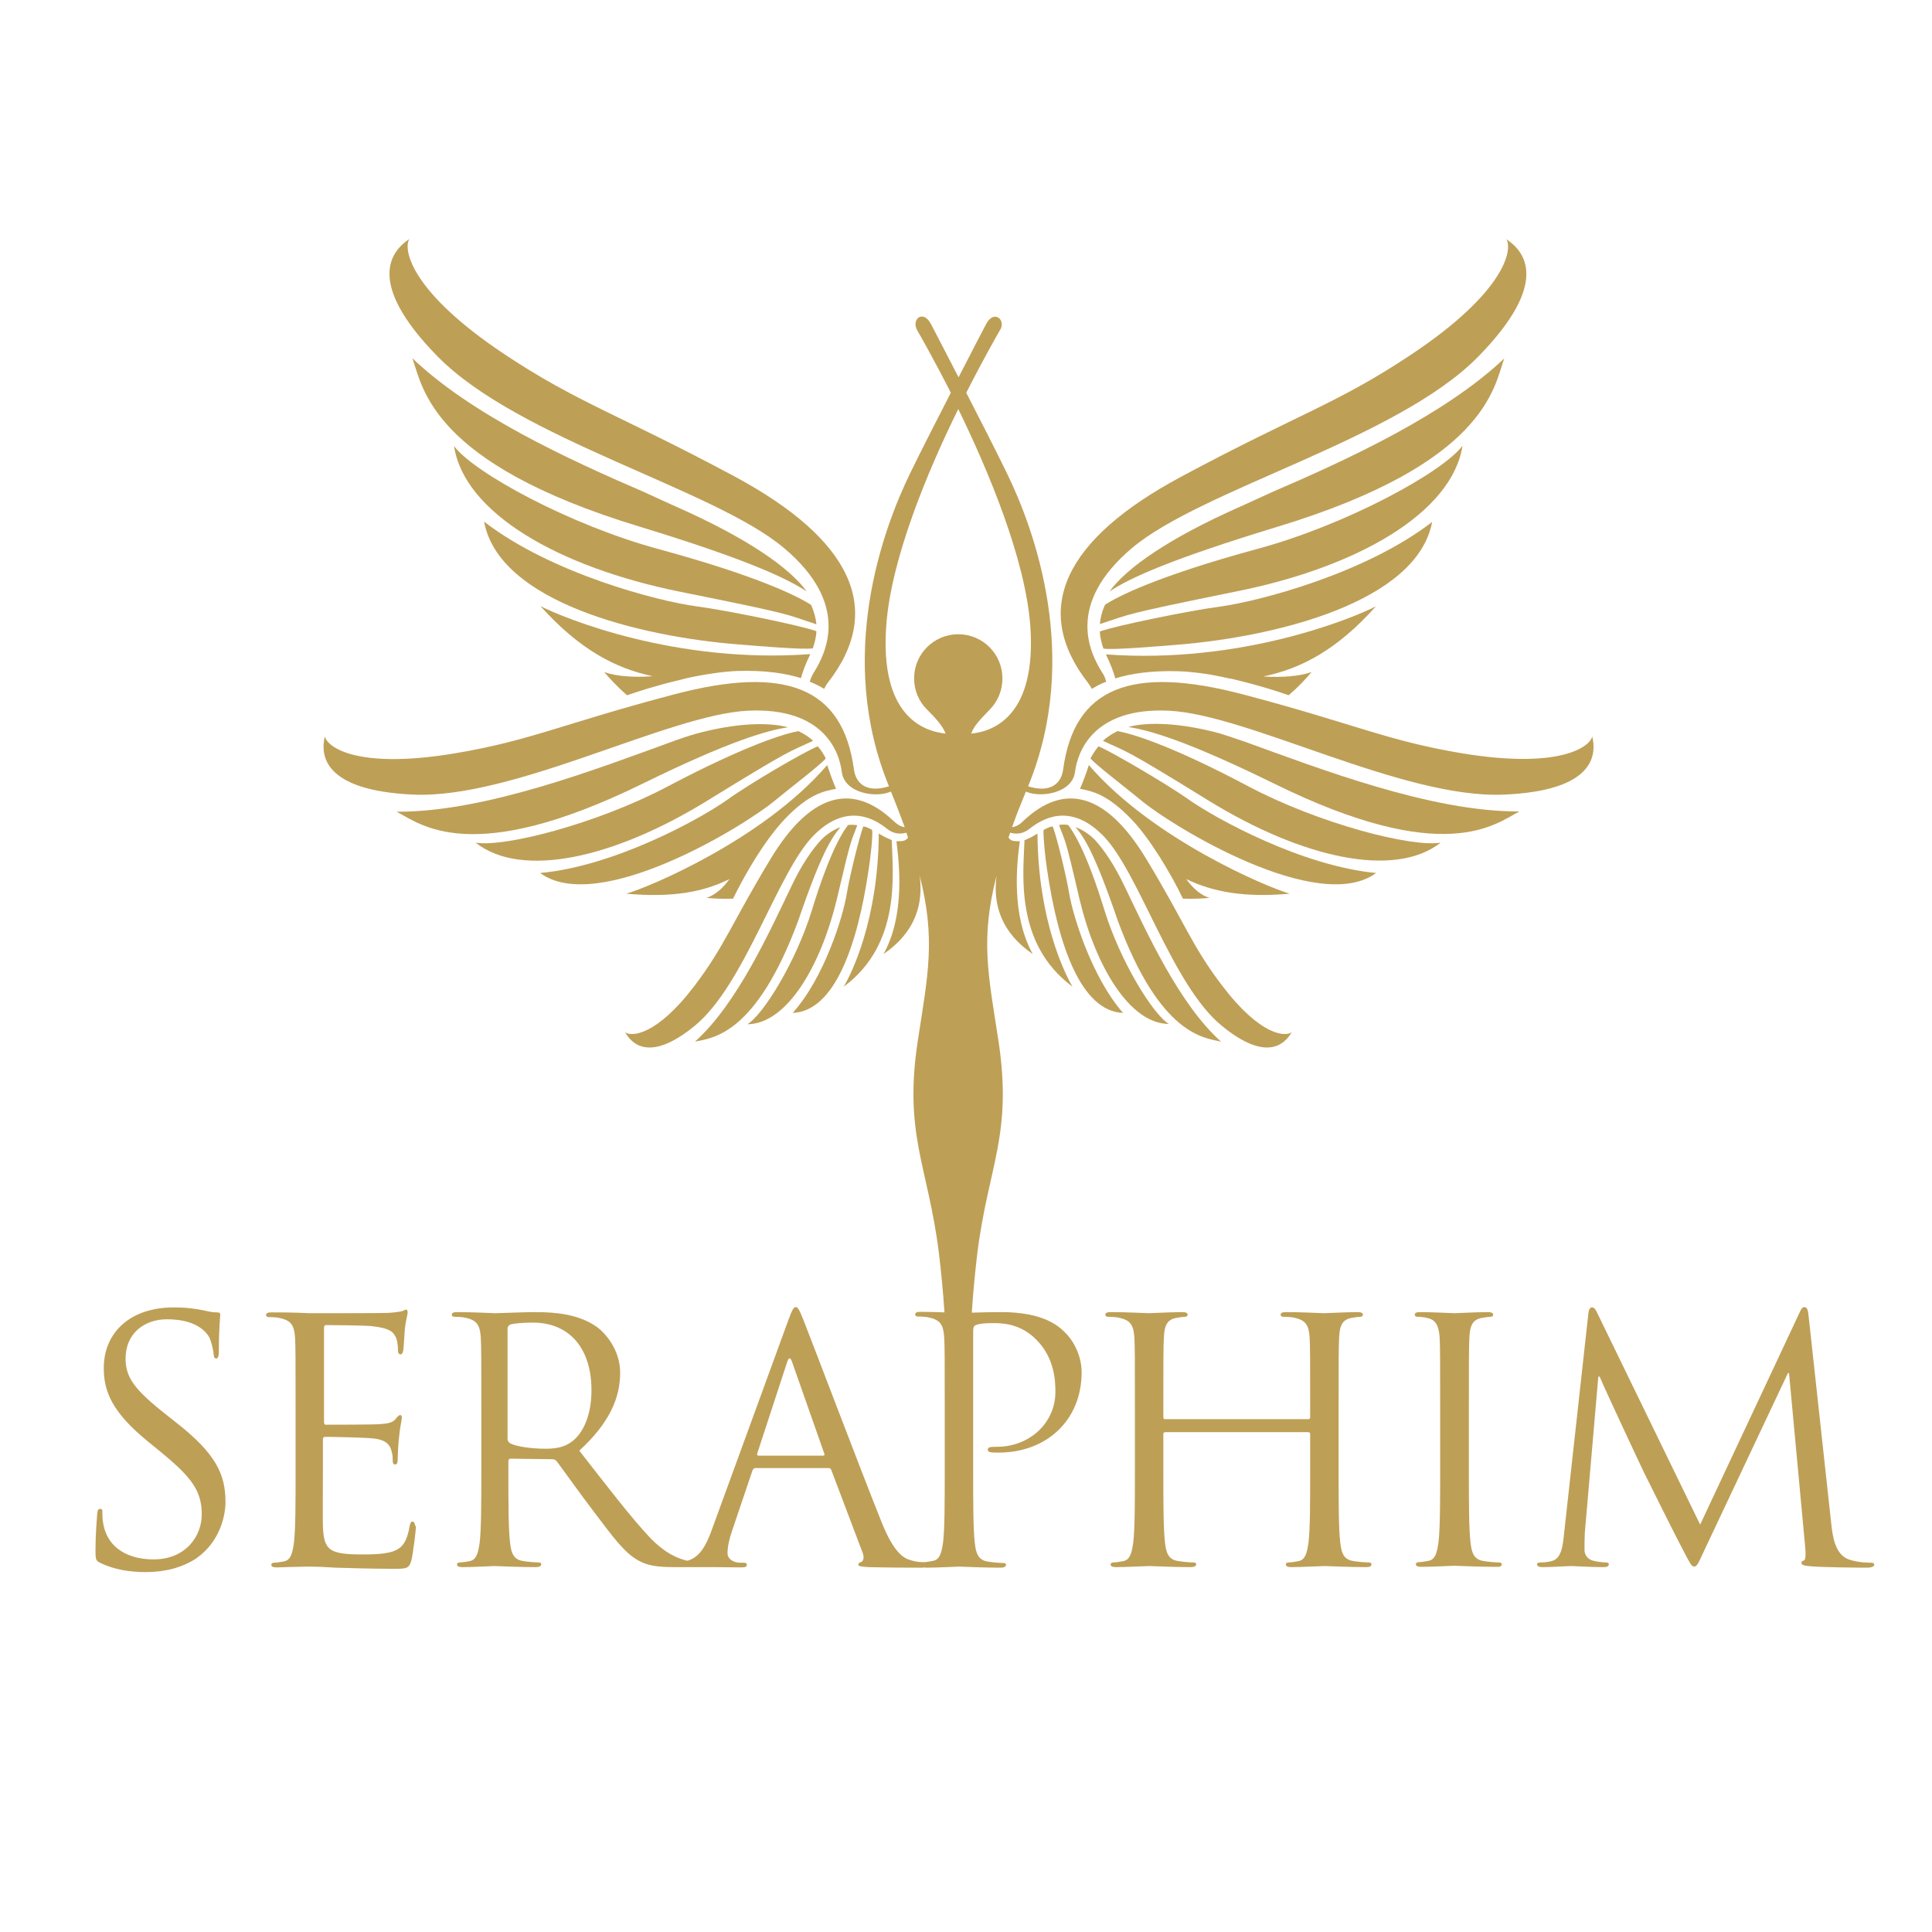 <?xml version="1.0" encoding="utf-8"?>
<!-- Generator: Adobe Illustrator 21.1.0, SVG Export Plug-In . SVG Version: 6.00 Build 0)  -->
<svg version="1.1" id="Layer_1" xmlns="http://www.w3.org/2000/svg" xmlns:xlink="http://www.w3.org/1999/xlink" x="0px" y="0px"
	 viewBox="0 0 700 700" style="enable-background:new 0 0 700 700;" xml:space="preserve">
<style type="text/css">
	.st0{fill:#BE9F56;}
</style>
<g>
	<path class="st0" d="M63.8,515.4l-3.4-2.7c-11.7-9.2-14.9-13.6-14.9-20.5c0-8.9,6.6-14.2,15-14.2c11.2,0,14.5,5.1,15.3,6.5
		c0.7,1.3,1.5,4.6,1.6,6.1c0.1,1,0.2,1.6,1,1.6c0.6,0,0.9-0.9,0.9-2.8c0-8.3,0.5-12.3,0.5-13c0-0.6-0.2-0.9-1.2-0.9s-2-0.1-4.3-0.6
		c-3.1-0.7-6.6-1.2-11.4-1.2c-15.5,0-25.3,8.9-25.3,22c0,8.3,2.9,15.9,15.9,26.5l5.5,4.5c10.5,8.7,14.1,13.6,14.1,22
		c0,7.8-5.7,16.3-17.5,16.3c-8.2,0-16.3-3.4-18.1-12.5c-0.4-1.7-0.4-3.4-0.4-4.5c0-1-0.1-1.3-0.9-1.3c-0.6,0-0.9,0.6-1,2
		c-0.1,2-0.6,6.8-0.6,13c0,3.3,0.1,3.8,1.8,4.6c5,2.4,10.6,3.3,16.4,3.3c6.6,0,13.2-1.5,18.5-5.1c8.4-6,10.4-15.3,10.4-20.3
		C81.7,534.3,78.3,526.7,63.8,515.4"/>
	<path class="st0" d="M678,566.2c-1.2,0-4.4,0-7.9-1.1c-5.3-1.7-6.1-8.6-6.6-13l-8.2-75.2c-0.2-2.3-0.6-3.3-1.5-3.3
		c-0.9,0-1.3,0.9-1.8,2L616,552.4l-37.4-76.9c-0.6-1.3-1.1-1.8-1.8-1.8c-0.7,0-1.2,0.9-1.3,2.2l-8.8,79.7c-0.5,4.6-0.9,9.4-4.9,10.1
		c-1.8,0.4-2.7,0.4-3.7,0.4c-0.6,0-1.2,0.2-1.2,0.6c0,0.9,0.9,1.1,2.1,1.1c3.3,0,9.2-0.4,10.3-0.4c1,0,6.8,0.4,11.4,0.4
		c1.5,0,2.2-0.2,2.2-1.1c0-0.4-0.5-0.6-1-0.6c-0.7,0-2.6-0.1-4.6-0.6c-1.8-0.4-3.2-2-3.2-3.8c0-2.1,0-4.3,0.1-6.2l4.9-56.7h0.5
		c1.3,3.3,15,32.6,16.1,34.8c0.6,1.2,11.1,22.4,14.3,28.4c2.3,4.4,2.9,5.6,3.8,5.6c1.1,0,1.5-1.1,4-6.5l30-63.6h0.4l5.9,63.5
		c0.2,2.2,0.1,4.3-0.5,4.4c-0.6,0.1-0.9,0.4-0.9,0.9c0,0.6,0.6,1,3.4,1.2c4.5,0.4,17.7,0.5,20.4,0.5c1.5,0,2.6-0.4,2.6-1.1
		C679,566.4,678.6,566.2,678,566.2"/>
	<path class="st0" d="M321.1,226.8c1.7-24.3,15-56.1,26.1-78.6c11,22.6,24.3,54.3,26.1,78.6c2.3,32.3-13.1,38.2-21.4,39
		c0.8-2.6,3.4-5.3,6.6-8.6c0,0,0.1-0.1,0.1-0.1c0,0,0.1-0.1,0.1-0.1l0,0c2.8-2.9,4.5-6.8,4.5-11.2c0-8.8-7.1-16-16-16
		c-8.8,0-16,7.1-16,16c0,4.3,1.7,8.3,4.6,11.2l0,0c0,0,0.1,0.1,0.1,0.1c0,0,0.1,0.1,0.1,0.1c3.2,3.2,5.7,6,6.6,8.6
		C334.2,264.9,318.8,259.1,321.1,226.8 M298.2,527.4h-23.4c-0.4,0-0.6-0.2-0.4-0.9l10.8-33c0.6-1.8,1.2-1.8,1.8,0l11.6,33
		C298.8,527,298.8,527.4,298.2,527.4 M206.8,522.6c-2.8,2-6.2,2.3-9.2,2.3c-5.4,0-11-0.9-12.8-2c-0.6-0.4-0.9-0.9-0.9-1.5v-40
		c0-0.7,0.4-1.2,1-1.5c1.2-0.4,4.5-0.7,8.2-0.7c13.1,0,21.2,9.2,21.2,24.5C214.3,513.1,211.1,519.7,206.8,522.6 M362.8,475.4
		c-3.5,0-7.5,0.1-10.7,0.2c0.5-7.6,1.2-14.8,2-21.5c4-31.9,12.9-43,7.6-77.4c-3.6-23.5-6.6-36.4-0.6-59.5
		c-2.3,16.7,8,24.9,13.1,28.5c-7.9-14.2-5.8-32.9-4.7-40.9c-1.9-0.1-3,0.2-4.1-1.3c0.2-0.6,0.4-1.2,0.6-1.8c2.2,0.6,4.6,0.5,7-1.4
		c4.2-3.3,14.4-10,26.7,2.5c13,13.2,24.8,53.9,42.9,68.8c16.3,13.4,22.9,6.7,25.4,2.4c-2.2,1.7-11.3,1.4-25.2-16.9
		c-11-14.4-13.4-22.6-27.5-45.9c-14.1-23.3-29.3-28.3-44.7-13.6c-0.9,0.9-2.2,1.9-3.9,2.1c1.4-4,3.1-8.3,5-12.9
		c5.3,2.4,16.8,0.6,17.8-7.1c0.9-7.3,6.6-23.5,34-22.2c28.9,1.4,84.8,32,121.4,30.4c32.9-1.4,33.6-14.4,32-21.1
		c-0.8,3.8-11.7,11.9-46.8,6.2c-27.7-4.6-39.1-10.7-79.7-21.4c-40.6-10.7-61.2-2.5-65.2,27.2c-0.7,5.2-4.7,8.6-12.7,6.1
		c19.3-46.9,2.2-93.3-7.8-113.7c-4.1-8.4-9.6-19.2-14.6-28.9c6.4-12.6,11.4-21.3,12.1-22.5c2.6-3.7-2-7.9-4.9-2.4
		c0,0-4.4,8.4-10,19.3c-5.6-10.9-10-19.3-10-19.3c-2.9-5.5-7.3-1.6-4.9,2.4c0.7,1.2,5.7,9.9,12.1,22.5c-5,9.7-10.5,20.5-14.6,28.9
		c-10,20.4-27.1,66.8-7.8,113.7c-8,2.5-12-0.9-12.7-6.1c-4-29.7-24.6-37.9-65.2-27.2c-40.6,10.7-52,16.8-79.7,21.4
		c-35.1,5.8-46-2.3-46.8-6.2c-1.6,6.6-0.9,19.6,32,21.1c36.5,1.6,92.5-29,121.3-30.4c27.4-1.3,33.1,14.8,34,22.2
		c1,7.8,12.5,9.5,17.8,7.1c1.9,4.6,3.5,8.9,5,12.9c-1.7-0.2-3-1.3-3.9-2.1c-15.4-14.7-30.6-9.7-44.7,13.6
		c-14.1,23.3-16.6,31.5-27.5,45.9c-13.9,18.3-23,18.6-25.2,16.9c2.4,4.3,9,11,25.3-2.4c18.1-14.9,29.9-55.5,42.9-68.8
		c12.3-12.5,22.6-5.8,26.7-2.5c2.4,1.9,4.9,2,7,1.4c0.2,0.6,0.4,1.2,0.6,1.8c-1.2,1.5-2.2,1.2-4.2,1.3c1,8,3.2,26.8-4.7,40.9
		c5.1-3.6,15.4-11.8,13.1-28.5c5.9,23,3,36-0.6,59.5c-5.3,34.4,3.6,45.4,7.6,77.4c0.8,6.7,1.5,13.8,2,21.4c-2.6-0.1-5.8-0.2-8.6-0.2
		c-1.3,0-2,0.2-2,1c0,0.5,0.5,0.7,1,0.7c1.1,0,3.2,0.1,4.2,0.4c4,0.9,5,2.8,5.3,7c0.2,3.9,0.2,7.3,0.2,26.4v21.5
		c0,11.7,0,21.4-0.6,26.5c-0.5,3.5-1.1,6.2-3.5,6.7c-1.1,0.2-2.5,0.5-3.5,0.5c-1.2,0-2.9-0.1-4.7-0.7c-2.6-0.7-6.1-2.7-10.5-13.6
		c-7.5-18.6-26.6-69.1-28.5-73.7c-1.5-3.8-2-4.4-2.7-4.4c-0.7,0-1.2,0.7-2.7,4.8l-27.7,75.9c-2,5.5-4.2,9.8-8.8,11.2
		c-3.1-0.7-7.9-2.4-13.8-8.6c-7.1-7.6-15.4-18.5-25.4-31.3c11-10.1,14.8-19.2,14.8-28.2c0-8.4-5.4-14.4-8.4-16.6
		c-6.5-4.6-14.7-5.4-22.4-5.4c-3.8,0-13.1,0.4-14.4,0.4c-0.6,0-8.3-0.4-13.8-0.4c-1.3,0-2,0.2-2,1c0,0.5,0.5,0.7,1,0.7
		c1.1,0,3.2,0.1,4.2,0.4c4,0.9,5,2.8,5.3,7c0.2,3.9,0.2,7.3,0.2,26.4v21.5c0,11.7,0,21.4-0.6,26.5c-0.5,3.5-1.1,6.2-3.5,6.7
		c-1.1,0.2-2.6,0.5-3.7,0.5c-0.7,0-1,0.4-1,0.7c0,0.7,0.6,1,2,1c3.7,0,11.4-0.4,11.5-0.4c0.6,0,8.3,0.4,15,0.4c1.3,0,2-0.4,2-1
		c0-0.4-0.2-0.7-1-0.7c-1.1,0-3.8-0.2-5.5-0.5c-3.7-0.5-4.4-3.2-4.8-6.7c-0.6-5.1-0.6-14.8-0.6-26.5v-2.9c0-0.6,0.2-1,0.9-1l15,0.2
		c0.7,0,1.1,0.2,1.6,0.7c2.4,3.2,8.2,11.4,13.3,18.1c7,9.2,11.2,15.2,16.5,18c3.2,1.7,6.2,2.3,13.1,2.3h8.7c0.4,0,0.8,0,1.1,0
		c2.4,0,4.2,0,4.9,0c1.3,0,6.6,0.1,9.5,0.1c1.1,0,1.8-0.2,1.8-1c0-0.5-0.4-0.7-1.2-0.7h-1.2c-2.1,0-4.6-1.1-4.6-3.5
		c0-2.2,0.6-5.1,1.7-8.2l7.3-21.6c0.2-0.6,0.6-1,1.2-1h26.3c0.6,0,0.9,0.2,1.1,0.7l11.4,30.1c0.7,2,0,3.1-0.7,3.3
		c-0.5,0.1-0.9,0.4-0.9,0.9c0,0.7,1.3,0.7,3.7,0.9c8.4,0.2,17.4,0.2,19.2,0.2c0.3,0,0.7,0,1-0.1c0.2,0,0.5,0.1,0.9,0.1
		c3.7,0,11.4-0.4,11.7-0.4c0.6,0,8.3,0.4,15,0.4c1.3,0,2-0.4,2-1c0-0.4-0.2-0.7-1-0.7c-1.1,0-3.8-0.2-5.5-0.5
		c-3.7-0.5-4.4-3.2-4.8-6.7c-0.6-5.1-0.6-14.8-0.6-26.5v-50.2c0-1.2,0.2-2.1,1-2.3c1.1-0.5,3.2-0.7,5.3-0.7c2.8,0,10.3-0.5,16.7,6.1
		c6.5,6.6,6.8,14.8,6.8,18.8c0,11.2-9.3,19.9-21.2,19.9c-2.6,0-3.3,0.1-3.3,1.1c0,0.6,0.7,0.9,1.3,0.9c0.6,0.1,2,0.1,2.6,0.1
		c17.4,0,30.1-11.7,30.1-29.1c0-6.5-3.4-12-6.1-14.5C383.6,480.5,378.1,475.4,362.8,475.4"/>
	<path class="st0" d="M496.9,566.8c0-0.4-0.2-0.7-1-0.7c-1.1,0-3.8-0.2-5.5-0.5c-3.7-0.5-4.4-3.2-4.8-6.7
		c-0.6-5.1-0.6-14.8-0.6-26.5v-21.5c0-19.1,0-22.5,0.2-26.4c0.2-4.3,1.2-6.4,4.5-7c1.5-0.2,2.2-0.4,3.1-0.4c0.5,0,1-0.2,1-0.7
		c0-0.7-0.6-1-2-1c-3.7,0-11.4,0.4-12,0.4c-0.6,0-8.3-0.4-13.8-0.4c-1.3,0-2,0.2-2,1c0,0.5,0.5,0.7,1,0.7c1.1,0,3.2,0.1,4.2,0.4
		c4,0.9,5,2.8,5.3,7c0.2,3.9,0.2,7.3,0.2,26.4v2.6c0,0.6-0.4,0.7-0.7,0.7h-51.8c-0.4,0-0.7-0.1-0.7-0.7v-2.6c0-19.1,0-22.5,0.2-26.4
		c0.2-4.3,1.2-6.4,4.5-7c1.5-0.2,2.2-0.4,3.1-0.4c0.5,0,1-0.2,1-0.7c0-0.7-0.6-1-2-1c-3.7,0-11.4,0.4-12,0.4
		c-0.6,0-8.3-0.4-13.8-0.4c-1.3,0-2,0.2-2,1c0,0.5,0.5,0.7,1,0.7c1.1,0,3.2,0.1,4.2,0.4c4,0.9,5,2.8,5.3,7c0.2,3.9,0.2,7.3,0.2,26.4
		v21.5c0,11.7,0,21.4-0.6,26.5c-0.5,3.5-1.1,6.2-3.5,6.7c-1.1,0.2-2.6,0.5-3.7,0.5c-0.7,0-1,0.4-1,0.7c0,0.7,0.6,1,2,1
		c3.7,0,11.4-0.4,12-0.4c0.6,0,8.3,0.4,15,0.4c1.3,0,2-0.4,2-1c0-0.4-0.2-0.7-1-0.7c-1.1,0-3.8-0.2-5.5-0.5
		c-3.7-0.5-4.4-3.2-4.8-6.7c-0.6-5.1-0.6-14.8-0.6-26.5v-12.8c0-0.6,0.4-0.7,0.7-0.7h51.8c0.4,0,0.7,0.2,0.7,0.7v12.8
		c0,11.7,0,21.4-0.6,26.5c-0.5,3.5-1.1,6.2-3.5,6.7c-1.1,0.2-2.6,0.5-3.7,0.5c-0.7,0-1,0.4-1,0.7c0,0.7,0.6,1,2,1
		c3.7,0,11.4-0.4,12-0.4c0.6,0,8.3,0.4,15,0.4C496.3,567.8,496.9,567.5,496.9,566.8"/>
	<path class="st0" d="M149.5,551.3c-0.6,0-0.9,0.5-1.1,1.8c-0.9,5-2.3,7.5-5.5,8.8c-3.2,1.3-8.6,1.3-11.7,1.3
		c-12,0-13.8-1.6-14.2-10c-0.1-2.6,0-16.7,0-20.9v-10.8c0-0.5,0.2-0.9,0.9-0.9c2.1,0,14.2,0.2,17.5,0.6c4.8,0.5,5.9,2.6,6.4,4.3
		c0.5,1.6,0.5,2.8,0.5,4c0,0.6,0.2,1.1,0.9,1.1c0.9,0,0.9-1.3,0.9-2.3c0-0.9,0.2-5.4,0.5-7.8c0.4-4,1-6.1,1-6.8c0-0.7-0.2-1-0.6-1
		c-0.5,0-1,0.6-1.8,1.6c-1.1,1.2-2.8,1.5-5.7,1.7c-2.8,0.2-17.8,0.2-19.4,0.2c-0.6,0-0.7-0.4-0.7-1.2v-33.7c0-0.9,0.2-1.2,0.7-1.2
		c1.3,0,14.7,0.1,16.7,0.4c6.6,0.7,7.8,2.2,8.7,4.2c0.6,1.5,0.7,3.5,0.7,4.4c0,1,0.2,1.6,1,1.6c0.5,0,0.7-0.7,0.9-1.3
		c0.2-1.5,0.5-6.8,0.6-8.1c0.4-3.4,1-4.9,1-5.7c0-0.6-0.1-1.1-0.5-1.1c-0.6,0-1.1,0.5-1.7,0.6c-1,0.2-2.9,0.5-5.3,0.6
		c-2.8,0.1-27.1,0.1-28,0.1l-5-0.2c-2.7-0.1-6-0.1-8.8-0.1c-1.3,0-2,0.2-2,1c0,0.5,0.5,0.7,1,0.7c1.1,0,3.2,0.1,4.2,0.4
		c4,0.9,5,2.8,5.3,7c0.2,3.9,0.2,7.3,0.2,26.4v21.5c0,11.7,0,21.4-0.6,26.5c-0.5,3.5-1.1,6.2-3.5,6.7c-1.1,0.2-2.6,0.5-3.7,0.5
		c-0.7,0-1,0.4-1,0.7c0,0.7,0.6,1,2,1c1.8,0,4.6-0.2,7.1-0.2c2.6-0.1,4.6-0.1,4.9-0.1c1.8,0,4.8,0.1,9.5,0.4
		c4.8,0.1,11.5,0.4,20.7,0.4c4.8,0,5.7,0,6.6-3.2c0.6-2.6,1.6-10.9,1.6-11.9C150.2,552.3,150.2,551.3,149.5,551.3"/>
	<path class="st0" d="M544.1,566.8c0-0.4-0.2-0.7-1-0.7c-1.1,0-3.8-0.2-5.5-0.5c-3.7-0.5-4.4-3.2-4.8-6.7
		c-0.6-5.1-0.6-14.8-0.6-26.5v-21.5c0-19.1,0-22.5,0.2-26.4c0.2-4.3,1.2-6.4,4.5-7c1.5-0.2,2.2-0.4,3.1-0.4c0.5,0,1-0.2,1-0.7
		c0-0.7-0.6-1-2-1c-3.7,0-11.4,0.4-12,0.4c-0.6,0-8.3-0.4-12.4-0.4c-1.3,0-2,0.2-2,1c0,0.5,0.5,0.7,1,0.7c0.9,0,2.4,0.1,3.8,0.5
		c2.7,0.6,3.9,2.7,4.2,6.8c0.2,3.9,0.2,7.3,0.2,26.4v21.5c0,11.7,0,21.4-0.6,26.5c-0.5,3.5-1.1,6.2-3.5,6.7
		c-1.1,0.2-2.6,0.5-3.7,0.5c-0.7,0-1,0.4-1,0.7c0,0.7,0.6,1,2,1c3.7,0,11.4-0.4,12-0.4c0.6,0,8.3,0.4,15,0.4
		C543.4,567.8,544.1,567.5,544.1,566.8"/>
	<path class="st0" d="M395.6,249.6c1.3-0.8,3-1.8,5.2-2.6c-0.3-1.1-0.7-2.3-1.5-3.4c-4.5-7.2-13.2-24.7,10.8-45
		c25.3-21.4,96-39.4,125.4-69.3c26.4-26.9,16.9-38.3,10.3-42.6c2.3,3.8-0.5,19.1-34.4,41.7c-26.8,17.9-41.1,21.6-83.4,44.3
		c-42.4,22.7-54.5,48.1-33.8,74.7C394.7,248.1,395.2,248.8,395.6,249.6"/>
	<path class="st0" d="M460.9,178.3c-3.9,1.8-7.7,3.5-11.4,5.2c-25.8,11.4-41.3,22.2-47.5,30.8c7.3-4.9,22.3-11.7,60.7-23.4
		c75.9-23,78.6-50.7,82.3-61C523.5,150.2,489,166.2,460.9,178.3"/>
	<path class="st0" d="M455.5,198.9c-36.4,9.9-50.7,17.3-55.1,20.2c-1.2,2.5-1.7,4.9-1.9,7c11.9-3.8,6.6-3.1,49.4-11.8
		c44-8.8,78.2-28.5,82-52.8C522.6,171.2,487.7,190.2,455.5,198.9"/>
	<path class="st0" d="M518.9,189.1c-24.3,18.8-63,28.8-77,30.7c-10.8,1.4-38.1,7-43.4,9c0.1,2.4,0.7,4.5,1.3,6.2
		c3.2,0.6,20.4-0.9,26.8-1.4C462.3,230.7,513.4,218.2,518.9,189.1"/>
	<path class="st0" d="M498.5,219.7c-8.6,4.4-49,21-97.8,17.4c1.7,3.5,2.8,6.5,3.4,8.7c5.4-1.7,12.9-2.9,22.9-2.6
		c5.1,0.2,10.4,0.9,15.6,2c0.4,0.1,0.9,0.2,1.3,0.3c0.3,0.1,0.7,0.1,1,0.2c0.4,0.1,0.8,0.2,1.2,0.2c0.7,0.2,1.4,0.3,2,0.5
		c7.9,1.9,14.9,4.1,18.8,5.5c3.5-3,6.3-6,8.3-8.4c-4.5,1.6-11.1,2-17.5,1.6C471.3,242.3,484.4,235.5,498.5,219.7"/>
	<path class="st0" d="M550.5,294c-32,0.2-72.7-15.6-99.3-25.2c-3.2-1.1-6.2-2.1-9-3c-14.6-4-26.4-4.3-33.4-2.4
		c7.6,1.2,20.8,4.8,52.8,20.5C523.7,314.5,542,298.4,550.5,294"/>
	<path class="st0" d="M522,305.3c-10.4,1.8-44-6.8-69.7-20.4c-28.5-15.1-42.6-19.2-47.4-20c-2.1,1-3.8,2.2-5.3,3.5
		c9.3,4.4,6.6,2.1,38.5,21.8C471.5,310.7,505.1,318.5,522,305.3"/>
	<path class="st0" d="M498.6,316.3c-26.7-2.5-57.8-19.5-67.9-26.6c-7.6-5.4-27.7-17.2-32.7-19.3c-1.2,1.5-2.2,3-2.9,4.4
		c2,2.4,13.8,11.4,18,14.9C424.7,299.5,477.7,331.7,498.6,316.3"/>
	<path class="st0" d="M467.3,323.8c-8.1-2.3-49.6-19.7-72.8-46.6c-0.8,2.7-2.2,6.3-3.2,8.6c4.5,0.9,9.8,1.9,18.5,10.9
		c3.5,3.6,7.1,8.6,10.4,13.8c3.2,5.1,6.1,10.3,8.4,15.1c3.9,0.1,7.1,0,9.7-0.3c-2.6-0.6-5.9-3.1-8.5-6.8
		C439.3,323.1,450.6,325.3,467.3,323.8"/>
	<path class="st0" d="M442.4,377.4c-15.3-13.7-27-39.8-35-56.4c-3.7-7.7-7.4-13.1-10.7-16.7c-2.4-2.4-4.8-3.8-7-4.6
		c3.2,3.8,7,9.6,15.3,33.9C420.4,375.2,436.3,376,442.4,377.4"/>
	<path class="st0" d="M387,298.9c-1.3-0.2-2.1-0.2-3.3,0c2.4,6.8,1.8,2.5,7.5,27.2c5.7,23.6,17.9,44.8,32.3,44.9
		c-5.8-3.5-17.6-22.7-23.3-41.1C393.3,307.4,388.4,300.7,387,298.9"/>
	<path class="st0" d="M387.4,323.8c-1-6.2-4.6-21-6-24.4c-1.5,0.3-2.1,0.7-3.3,1.3c-0.2,2.3,0.7,10.9,1.3,14.5
		c4,27.3,12.3,51.2,27.5,51.8C395.6,354.1,388.8,332,387.4,323.8"/>
	<path class="st0" d="M388.6,357.5c-2.8-4.7-12.5-24.2-12.7-55.5c-2.2,1.4-3.4,1.9-4.7,2.4C370.8,316.4,367.5,341.9,388.6,357.5"/>
	<path class="st0" d="M218.9,243.5c2,2.3,4.8,5.4,8.3,8.4c4-1.4,10.9-3.6,18.9-5.5c0.7-0.2,1.3-0.3,2-0.5c0.4-0.1,0.8-0.2,1.2-0.3
		c0.3-0.1,0.7-0.1,1-0.2c0.5-0.1,0.9-0.2,1.4-0.3c5.2-1,10.5-1.8,15.6-2c10.1-0.3,17.5,0.9,22.9,2.6c0.6-2.2,1.7-5.3,3.4-8.7
		c-48.8,3.6-89.2-13-97.8-17.4c14.2,15.8,27.3,22.6,40.7,25.4C230,245.5,223.4,245.1,218.9,243.5"/>
	<path class="st0" d="M284.1,198.6c24,20.2,15.3,37.8,10.8,45c-0.7,1.1-1.2,2.3-1.5,3.4c2.2,0.9,4,1.8,5.2,2.6
		c0.4-0.8,0.8-1.6,1.3-2.2c20.8-26.6,8.6-52-33.8-74.8c-42.4-22.7-56.6-26.5-83.4-44.3c-33.9-22.6-36.7-37.9-34.4-41.7
		c-6.5,4.3-16.1,15.7,10.3,42.6C188.1,159.2,258.8,177.2,284.1,198.6"/>
	<path class="st0" d="M292.3,214.3c-6.2-8.6-21.7-19.4-47.5-30.8c-3.7-1.7-7.6-3.4-11.4-5.2c-28.1-12.1-62.6-28.1-84-48.5
		c3.8,10.4,6.5,38,82.3,61C270,202.5,284.9,209.4,292.3,214.3"/>
	<path class="st0" d="M246.4,214.4c42.7,8.6,37.4,7.9,49.4,11.8c-0.2-2.1-0.8-4.5-1.9-7c-4.4-2.9-18.7-10.3-55.1-20.2
		c-32.2-8.7-67.1-27.7-74.3-37.4C168.2,185.9,202.4,205.5,246.4,214.4"/>
	<path class="st0" d="M267.7,233.5c6.3,0.5,23.6,2,26.8,1.4c0.6-1.8,1.2-3.8,1.3-6.2c-5.3-2-32.6-7.6-43.4-9
		c-14.1-1.9-52.7-11.9-77-30.7C180.8,218.2,231.9,230.7,267.7,233.5"/>
	<path class="st0" d="M252,265.9c-2.8,0.8-5.8,1.8-9,3c-26.5,9.6-67.3,25.4-99.3,25.2c8.6,4.4,26.8,20.4,89-10.1
		c32-15.7,45.2-19.3,52.8-20.5C278.4,261.6,266.6,261.9,252,265.9"/>
	<path class="st0" d="M242,284.9c-25.7,13.6-59.4,22.2-69.7,20.4c16.9,13.3,50.5,5.4,83.8-15.1c32-19.7,29.2-17.4,38.5-21.8
		c-1.4-1.3-3.2-2.5-5.3-3.5C284.7,265.7,270.6,269.8,242,284.9"/>
	<path class="st0" d="M263.6,289.7c-10.1,7.2-41.2,24.2-67.9,26.6c20.9,15.4,73.9-16.8,85.5-26.6c4.2-3.5,16-12.5,18-14.9
		c-0.7-1.4-1.6-2.9-2.9-4.4C291.3,272.4,271.2,284.2,263.6,289.7"/>
	<path class="st0" d="M255.9,325.3c2.7,0.3,5.8,0.4,9.7,0.3c2.3-4.7,5.2-10,8.4-15.1c3.3-5.2,6.9-10.1,10.4-13.8
		c8.7-9.1,14-10,18.5-10.9c-1-2.3-2.3-5.9-3.2-8.6c-23.1,26.9-64.6,44.3-72.8,46.6c16.7,1.5,28-0.6,37.4-5.3
		C261.7,322.2,258.5,324.6,255.9,325.3"/>
	<path class="st0" d="M286.8,321c-8,16.6-19.7,42.7-35,56.4c6.2-1.3,22-2.2,37.4-43.8c8.3-24.3,12.1-30.1,15.3-33.9
		c-2.2,0.8-4.6,2.2-7,4.6C294.2,307.9,290.5,313.2,286.8,321"/>
	<path class="st0" d="M307.3,298.9c-1.4,1.7-6.3,8.5-13.2,31.1c-5.7,18.4-17.5,37.6-23.3,41.1c14.4-0.1,26.6-21.4,32.3-44.9
		c5.8-24.7,5.1-20.5,7.5-27.2C309.4,298.8,308.6,298.8,307.3,298.9"/>
	<path class="st0" d="M312.8,299.4c-1.3,3.3-5,18.2-6,24.4c-1.3,8.2-8.1,30.4-19.6,43.2c15.2-0.6,23.5-24.5,27.5-51.8
		c0.6-3.6,1.6-12.2,1.3-14.5C314.9,300.1,314.3,299.7,312.8,299.4"/>
	<path class="st0" d="M323.1,304.4c-1.3-0.6-2.5-1-4.7-2.4c-0.2,31.3-9.9,50.8-12.7,55.5C326.7,341.9,323.4,316.4,323.1,304.4"/>
</g>
</svg>
